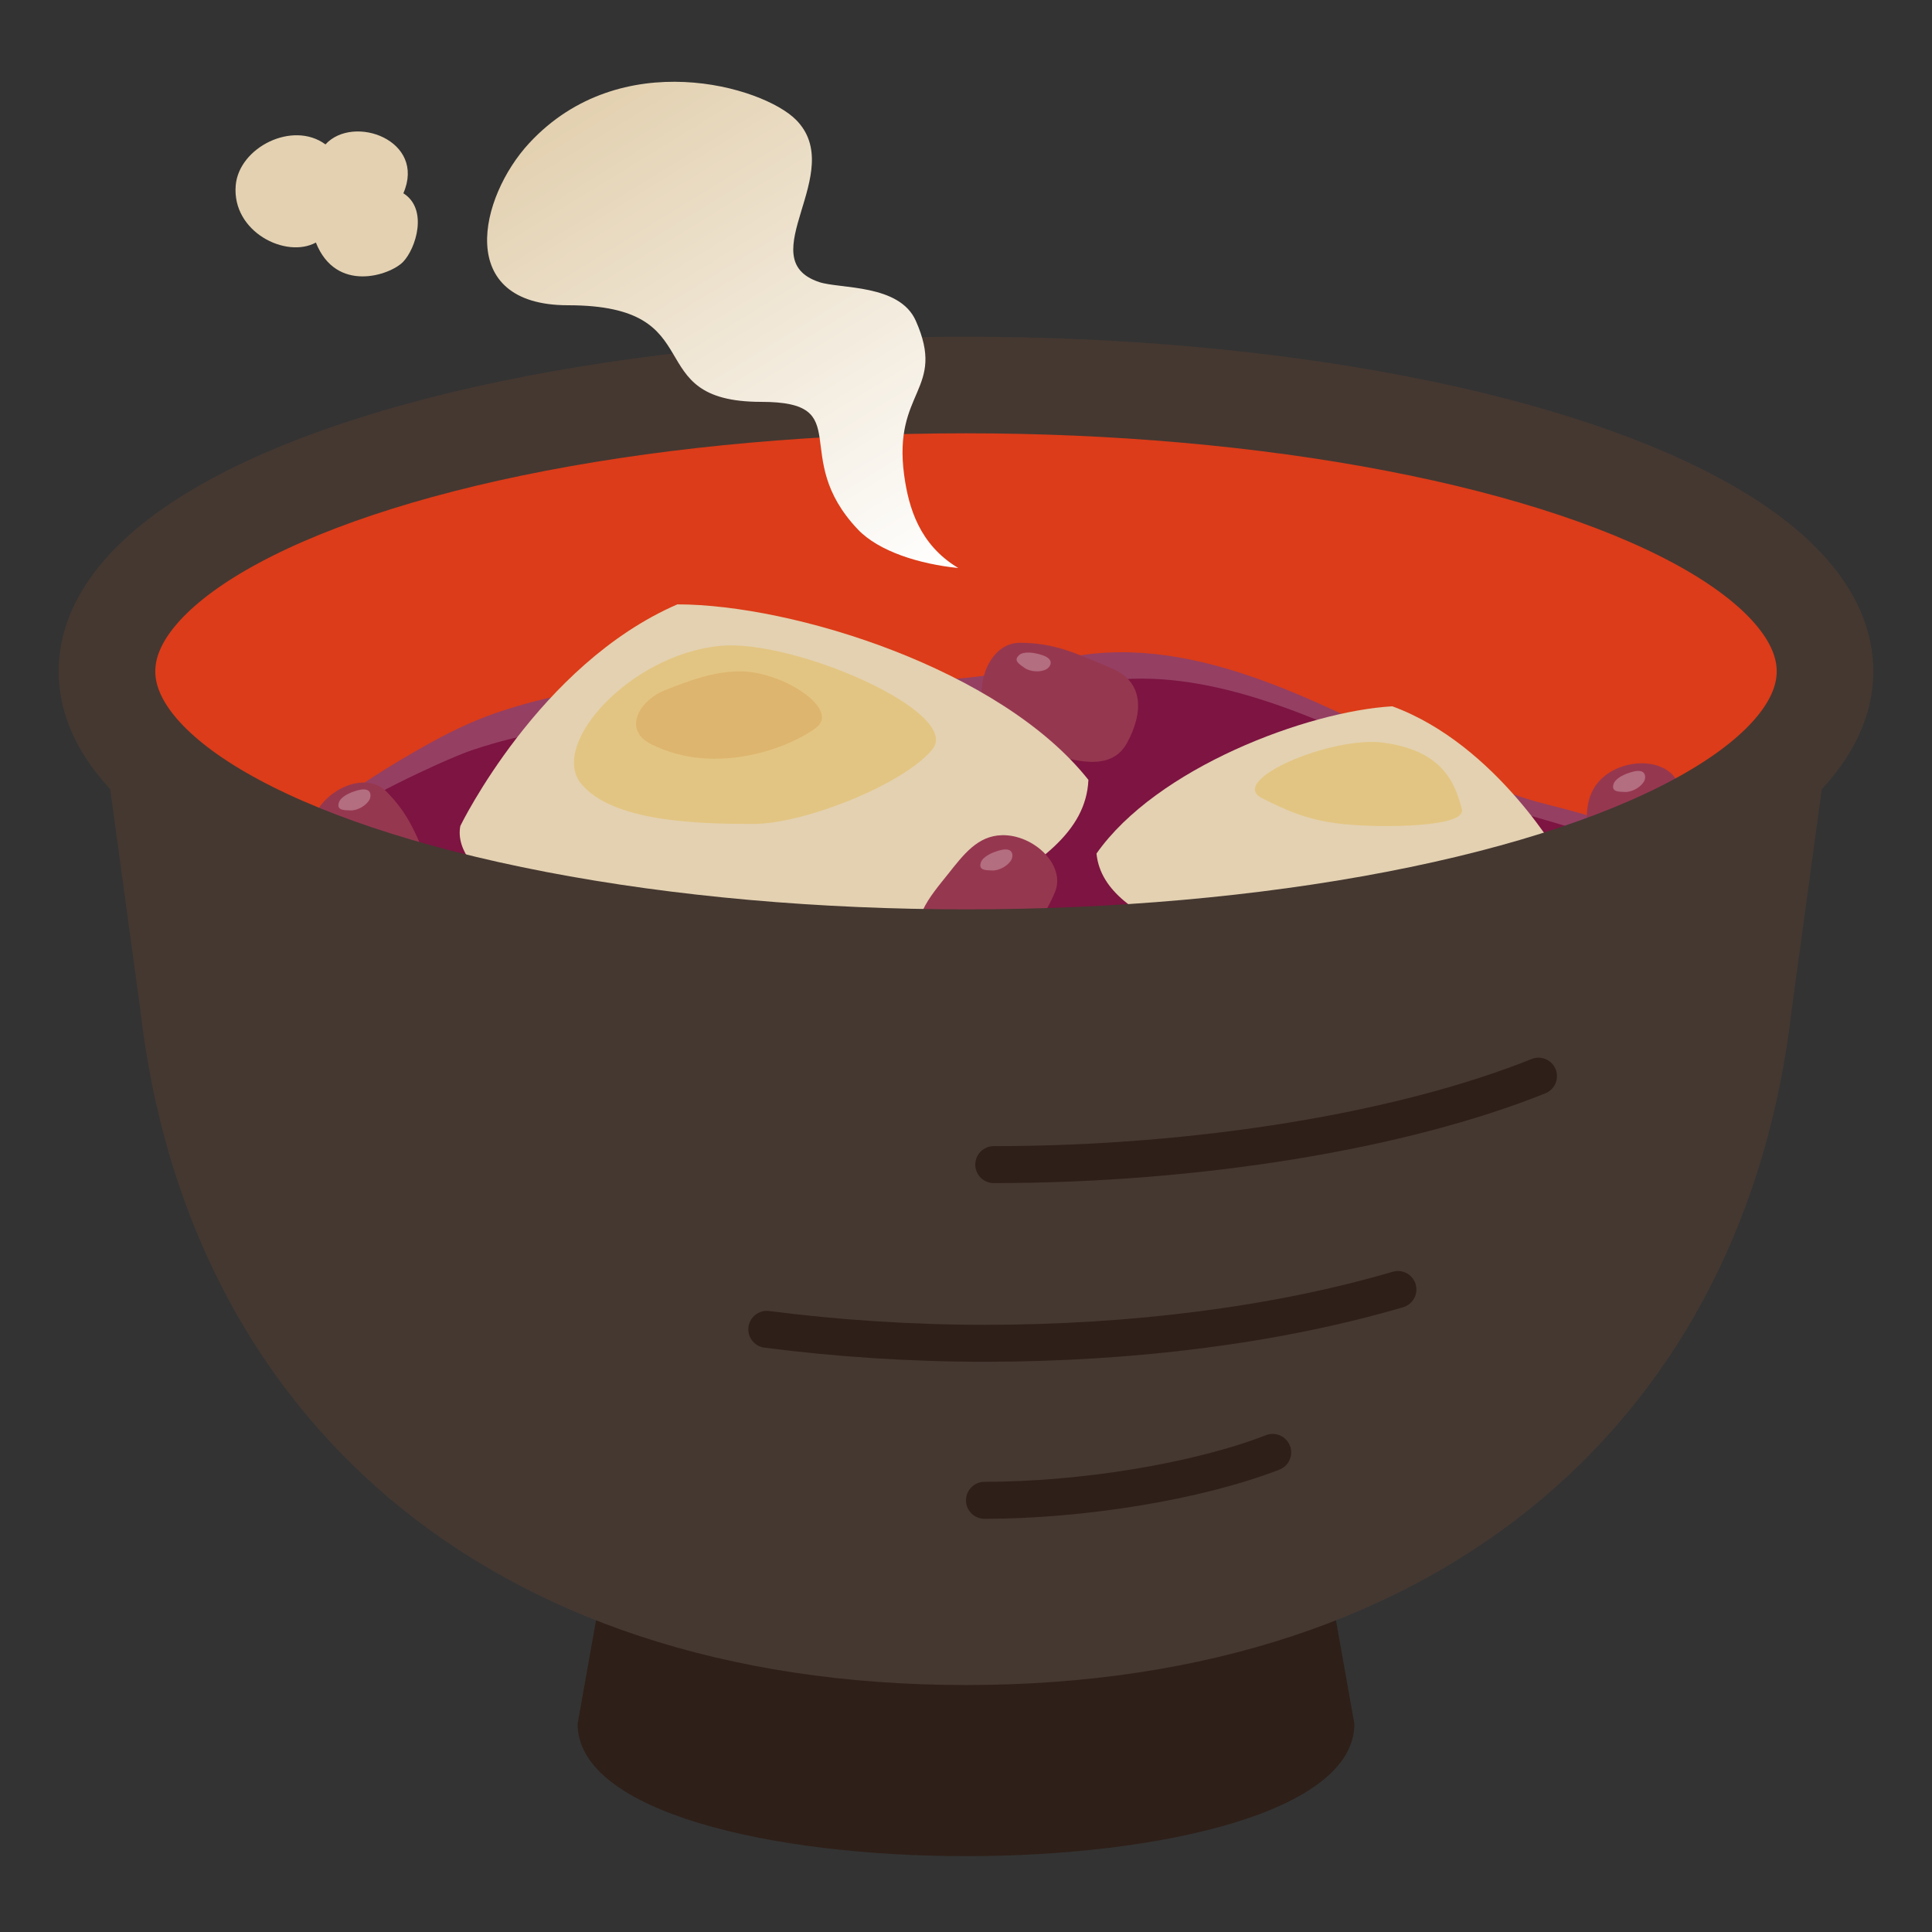 <?xml version="1.0" encoding="UTF-8"?><svg id="_レイヤー_1" xmlns="http://www.w3.org/2000/svg" xmlns:xlink="http://www.w3.org/1999/xlink" viewBox="0 0 500 500"><rect x="0" y="0" width="500" height="500" fill="#333333" stroke="none"/><defs><style>.cls-1{clip-path:url(#clippath);}.cls-2,.cls-3,.cls-4,.cls-5,.cls-6,.cls-7,.cls-8,.cls-9,.cls-10,.cls-11,.cls-12,.cls-13{stroke-width:0px;}.cls-2,.cls-14,.cls-15{fill:none;}.cls-3{fill:url(#_名称未設定グラデーション_281);}.cls-14{stroke:#453831;stroke-linejoin:round;stroke-width:25px;}.cls-14,.cls-15{stroke-linecap:round;}.cls-15{stroke:#2e1f18;stroke-miterlimit:10;stroke-width:9.56px;}.cls-4{fill:#7d1441;}.cls-5{fill:#963750;}.cls-6{fill:#953f63;}.cls-7{fill:#2e1f18;}.cls-8{fill:#453831;}.cls-9{fill:#ddb56e;}.cls-10{fill:#dc3c19;}.cls-11{fill:#b36e80;}.cls-12{fill:#e3c583;}.cls-13{fill:#e3d1b1;}</style><clipPath id="clippath"><ellipse class="cls-2" cx="250" cy="173.74" rx="222.31" ry="74.1"/></clipPath><linearGradient id="_名称未設定グラデーション_281" x1="152.76" y1="27.2" x2="232.16" y2="156.38" gradientUnits="userSpaceOnUse"><stop offset="0" stop-color="#e3d1b1"/><stop offset="1" stop-color="#fff"/></linearGradient></defs><path class="cls-7" d="M350.51,446.13c0,45.65-201.02,45.65-201.02,0l10.29-57.85h180.44l10.29,57.85Z"/><path class="cls-8" d="M250,436.09c-124.9,0-201.77-70.5-213.71-174.95l-14.29-104.73h456l-14.29,104.73c-11.94,104.45-88.81,174.95-213.71,174.95Z"/><ellipse class="cls-10" cx="250" cy="173.74" rx="222.31" ry="74.1"/><g class="cls-1"><path class="cls-4" d="M68.78,258.95c-17.79-18.87-.71-42.53,46.75-65.49,47.46-22.96,114.85-3.27,156.58-17.93,44.22-15.54,98.8,27.85,127.89,34.66,56.18,13.15,34.01,48.09,28.12,50.73-52.61,23.6-93.69,66.44-140.35,100.31-10.32,7.49-72.76,5.39-88.91-6.94-33.75-25.77-112.29-76.47-130.08-95.34Z"/><path class="cls-6" d="M68.35,259.36c-16.38-17.21-1.2-35.75,13.43-47.63,9.11-7.38,19.07-13.64,29.31-19.32,6.22-3.47,12.82-6.55,19.61-8.68,18.09-5.9,37.25-7.38,56.07-7.66,27.58-.78,55.04,2.91,81.62-3.78,32.8-10.93,65.81,6.05,94.82,20.15,8.27,4.08,16.56,8.21,25.05,11.74,8.58,3.87,17.77,4.82,26.5,8.22,9.11,3.47,18.18,8.66,23.01,17.73,4.94,9.48,2.91,21.15-3.16,29.68-1.1,1.66-3.23,3.86-5.16,4.73-2.03,1.03-7.08,3.65-9.11,4.68-3.43,1.95-7,3.95-10.36,5.97-39.6,23.8-72.9,56.25-109.34,84.42,0,0-5.62,4.22-5.62,4.22-1.52,1.09-3.81,2.99-5.5,3.83-3.14,1.52-6.74,2.37-9.71,2.85-20.96,3.46-67.15,1.09-84.3-11.64-10.7-8.5-28.71-22.14-39.77-30.57-15.15-11.65-51.61-39.29-66.2-50.8-7.02-5.56-14.88-11.74-21.16-18.13h0ZM69.22,258.54c6.26,6.31,14.19,12.26,21.35,17.55,33.39,24.23,70.7,45.17,104.64,68.63,1.05.77,6.19,4.4,7.14,5.08,4.65,2.99,9.92,4.29,15.6,5.62,4.28.94,8.68,1.65,13.12,2.19,8.88,1.06,17.92,1.62,26.88,1.58,8.29-.15,17.32-.21,25.1-2.7,0,0,.44-.19.44-.19,0,0,.22-.09.22-.09.3-.19.62-.37.95-.64,31.83-23.01,61.18-49.58,93.79-71.76,10.67-7.14,21.88-13.98,33.41-19.62,0,0,3.16-1.57,3.16-1.57l1.58-.78c3.22-1.41,5.34-2.37,8.08-3.58,0,0,1.61-.71,1.61-.71.39-.16.23-.13.29-.13.05-.01.21-.15.32-.21,3.58-3.15,5.97-8.08,6.94-12.81,2.84-13.77-9.2-23.15-20.74-27.88-8.49-3.52-17.96-5.01-26.3-8.88-12.79-5.52-25.04-12.22-37.74-17.81-24.19-10.68-52.43-20.24-78.15-9.49-48.15,15.05-100.18-2.33-147.8,13.49-3.07.97-6.48,2.49-9.42,3.77-14.51,6.59-29.09,14.05-40.54,25.29-10.56,10.37-15.34,23.71-3.93,35.62h0Z"/><path class="cls-5" d="M287.79,173c8.18,3.47,8.22,11.32,3.88,19.28-4.34,7.96-14.57,4.26-21.19,2.37-6.62-1.88-12.59-3.42-15.24-9.35-3.45-7.73.79-18.97,8.69-18.95,8.8.03,14.03,2.47,23.86,6.65Z"/><path class="cls-13" d="M119.12,213.78s20.32-41.83,56.18-57.37c29.88,0,83.67,16.73,106.38,45.42-1.2,27.49-51.4,32.27-64.54,64.54,0,0-102.79-27.49-98.01-52.59Z"/><path class="cls-13" d="M404.27,222.72s-16.8-30-43.94-39.93c-22.06,1.29-61.04,15.96-76.56,38.11,2.07,20.24,39.33,21.6,50.43,44.86,0,0,74.69-24.73,70.08-43.05Z"/><path class="cls-5" d="M258.21,249.81c-6.14,6.02-13.16,3.14-18.67-3.69-5.51-6.83,1.6-14.6,5.74-19.82,4.14-5.22,7.73-9.99,14.01-10.15,8.19-.21,16.67,7.74,13.71,14.8-3.29,7.86-7.42,11.62-14.79,18.85Z"/><path class="cls-5" d="M111.71,225.78c3.19,7.98-2.17,13.36-10.59,15.81-8.42,2.45-12.86-7.1-16.08-12.93-3.22-5.83-6.24-10.98-3.97-16.84,2.95-7.64,13.56-12.4,18.94-6.96,5.99,6.06,7.87,11.32,11.71,20.91Z"/><path class="cls-5" d="M436.45,227.05c-.41,8.59-7.52,11.25-16.2,9.98-8.68-1.27-8.75-11.8-9.26-18.44-.51-6.64-1.11-12.58,3.38-16.96,5.86-5.72,17.49-5.65,20.12,1.54,2.93,8,2.45,13.57,1.96,23.89Z"/><path class="cls-12" d="M194.99,213.24c-14.15,0-36.63-.49-44.68-10.53s12.52-33.2,35.99-35.56c18.94-1.9,62.86,17.18,54.99,26.8-7.4,9.04-33.19,19.29-46.31,19.29Z"/><path class="cls-12" d="M347.7,213.28c-9.58-.96-15.32-3.83-21.07-6.7-9.23-4.61,18.19-16.28,31.6-14.36,14.5,2.07,18.19,9.58,20.11,17.24,1.14,4.58-20.19,4.88-30.64,3.83Z"/><path class="cls-9" d="M168.51,192.59c-7.43-3.71-3.09-11.3,3.53-13.94,7.12-2.85,13.06-4.9,19.59-4.9,10.85,0,25.9,9.74,19.6,14.57-6.3,4.82-25.63,12.82-42.72,4.27Z"/></g><ellipse class="cls-14" cx="250" cy="173.74" rx="222.31" ry="74.1"/><path class="cls-11" d="M263.75,169.55c-1.54,1.35-.09,2.26,1.4,3.3s4.2,1.22,5.77.28c.67-.4,2.39-2.39-1.2-3.59-2.19-.73-4.81-1.02-5.98,0Z"/><path class="cls-11" d="M253.82,223.26c-.56,1.97,1.14,1.95,2.97,2.02s4.19-1.25,5.01-2.88c.35-.7.72-3.3-2.94-2.37-2.23.57-4.6,1.74-5.03,3.23Z"/><path class="cls-11" d="M417.57,202.94c-.56,1.97,1.14,1.95,2.97,2.02s4.19-1.25,5.01-2.88c.35-.7.72-3.3-2.94-2.37-2.23.57-4.6,1.74-5.03,3.23Z"/><path class="cls-11" d="M87.69,207.72c-.56,1.97,1.14,1.95,2.97,2.02s4.19-1.25,5.01-2.88c.35-.7.72-3.3-2.94-2.37-2.23.57-4.6,1.74-5.03,3.23Z"/><path class="cls-15" d="M398.16,278.51c-35.21,14.15-88.05,22.89-140.98,22.89"/><path class="cls-15" d="M361.78,333.72c-31.11,9.14-68.46,13.92-107.02,13.92-19.25,0-38.51-1.31-56.31-3.61"/><path class="cls-15" d="M329.37,375.88c-19.61,7.62-49.62,12.4-74.59,12.4"/><path class="cls-3" d="M197,104c-32.25,0-12-25-50-25-29.43,0-23-28-10-42,23.62-25.44,60.44-14.63,69-6,13.48,13.57-12,36,6,42,5.41,1.8,20.76.46,25,10,8,18-6,18-3,40,1.16,8.48,4,18,14,24-10-1-20.59-4.29-26-10-18-19,0-33-25-33Z"/><path class="cls-13" d="M84.23,37.37c-8.49-6.25-22.41.79-23.23,10.63-1,12,13,19,20.75,14.77,5.25,13.23,19.22,8.46,22.56,5.01s6.56-13.69.08-17.76c5.98-13.7-12.91-20.56-20.16-12.65Z"/></svg>